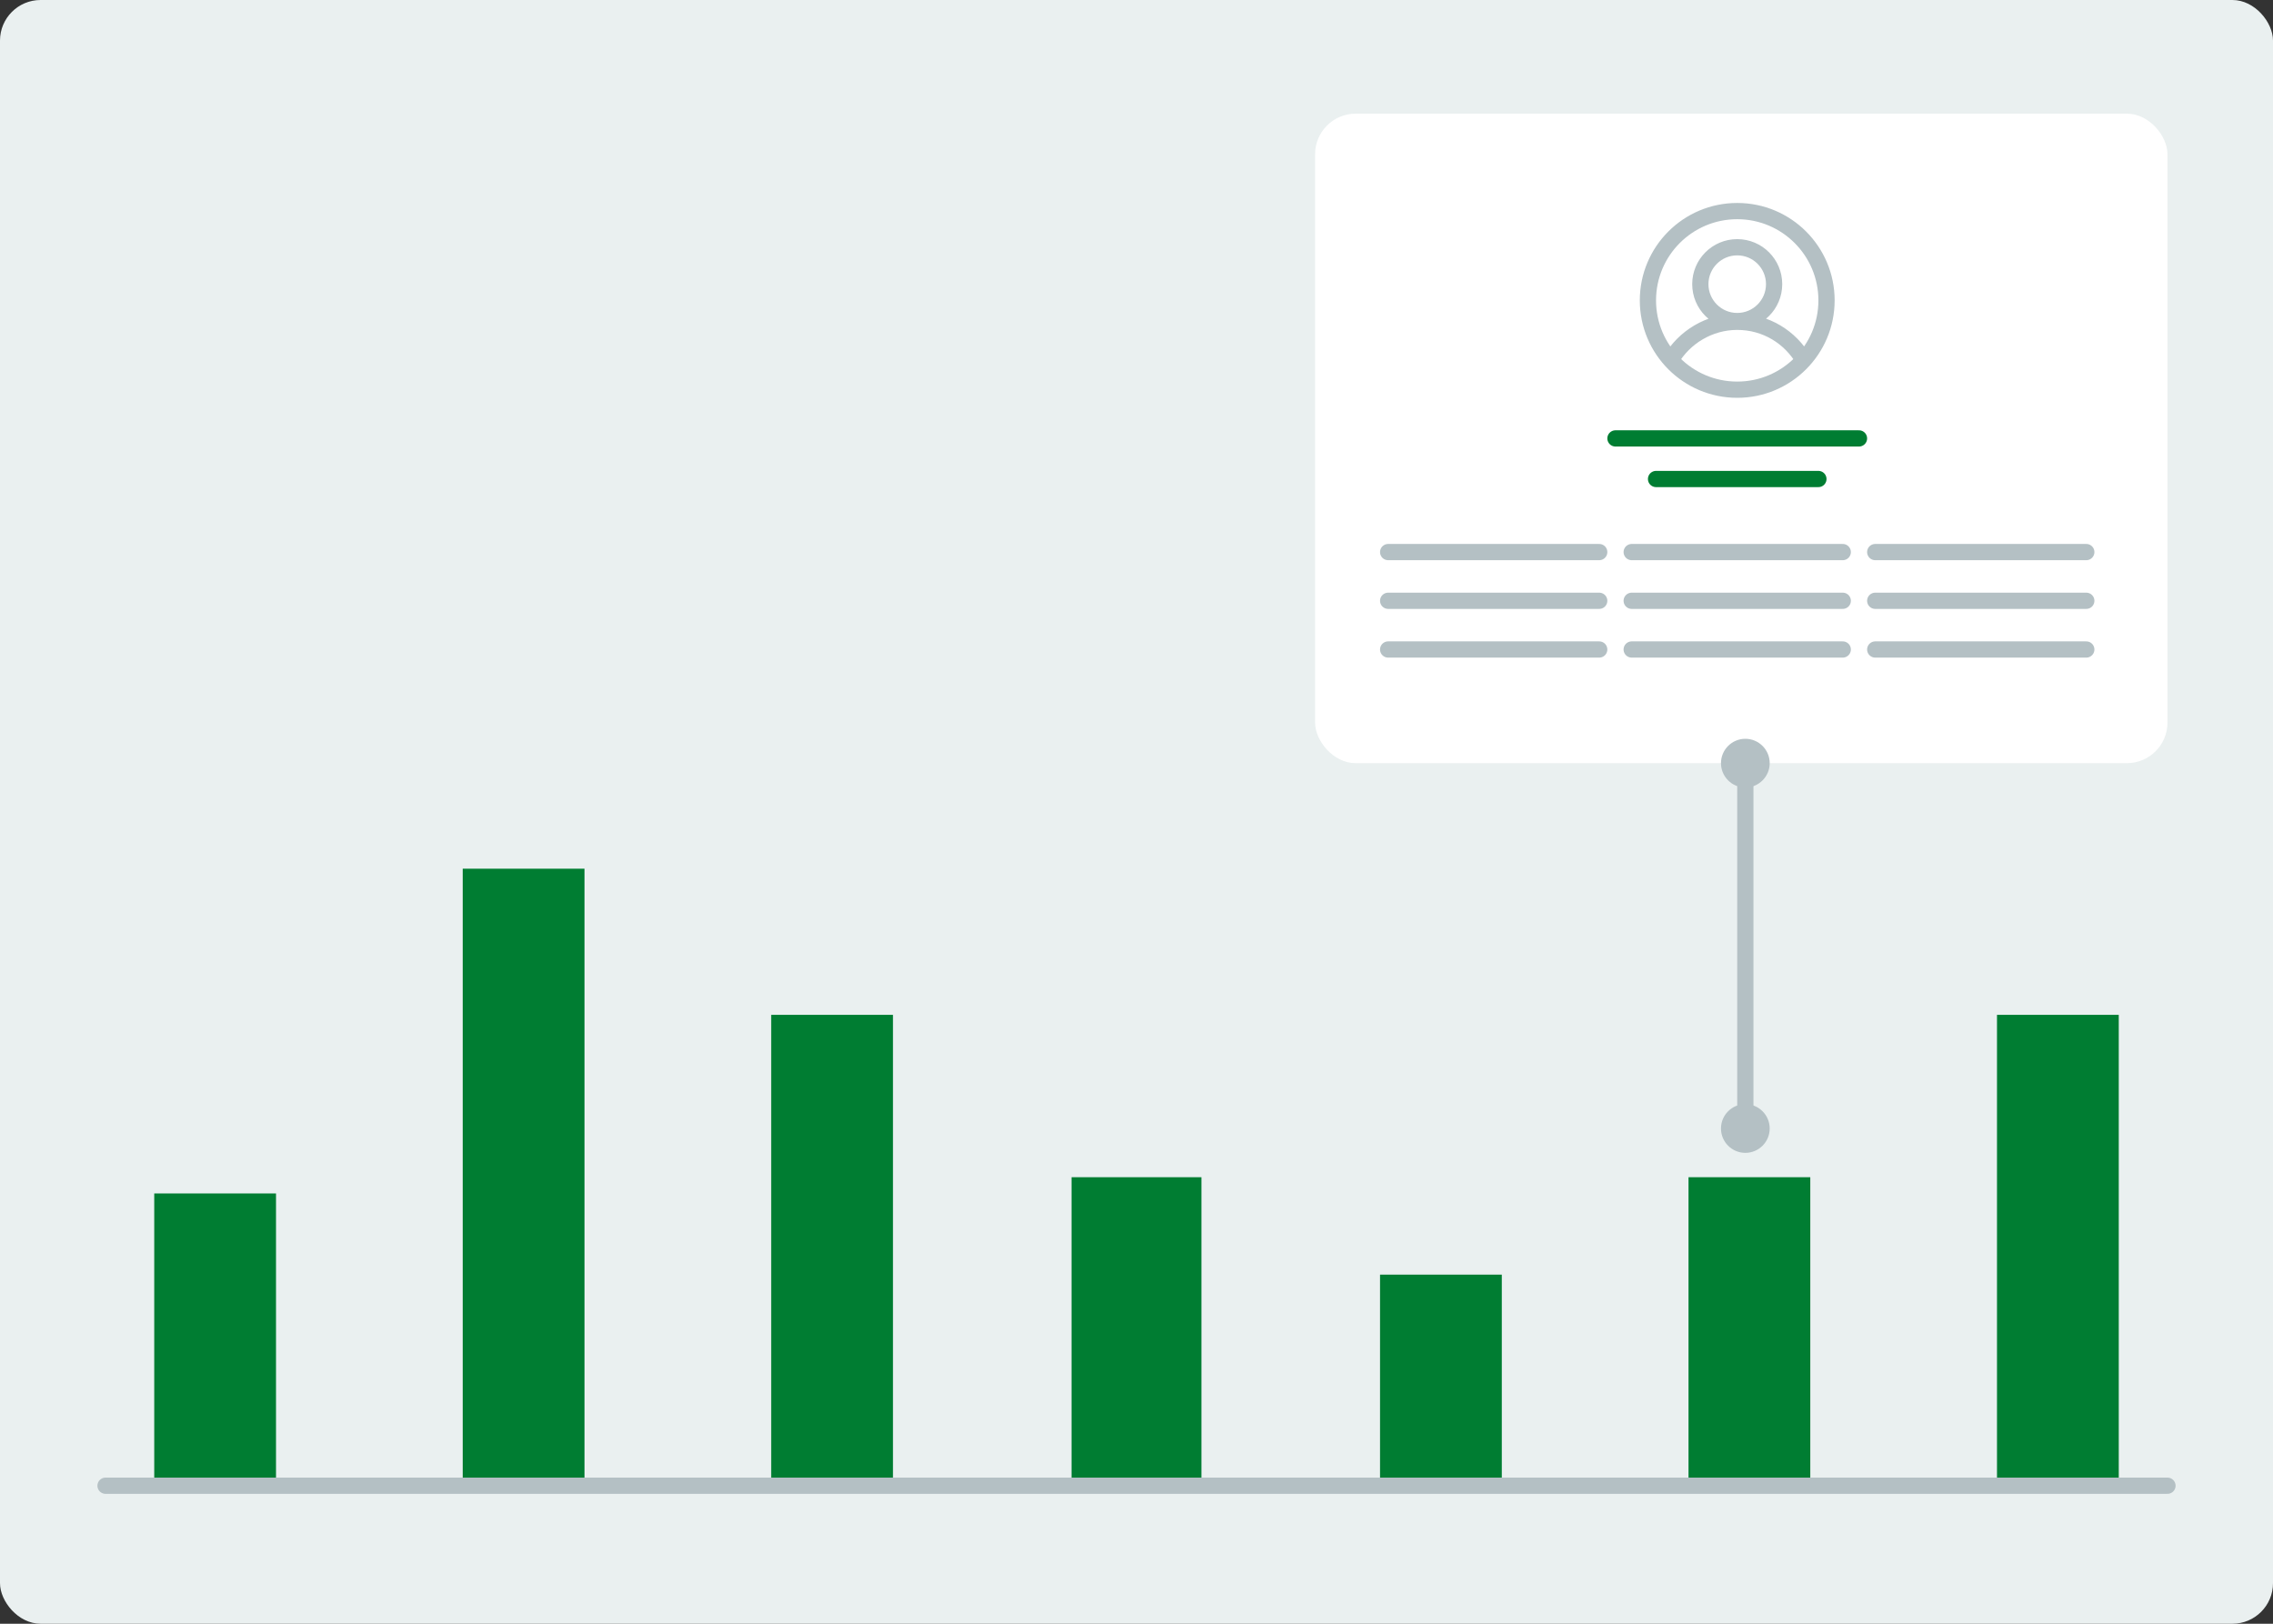 <svg width="280" height="200" viewBox="0 0 280 200" fill="none" xmlns="http://www.w3.org/2000/svg">
<rect x="0" y="0" width="280" height="200" fill="#333333" stroke="none"/>
<rect width="280" height="200" rx="5" fill="#EAF0F0"/>
<rect x="246" y="125" width="15" height="58" fill="#007D32"/>
<rect x="208" y="145" width="15" height="38" fill="#007D32"/>
<rect x="170" y="157" width="15" height="26" fill="#007D32"/>
<rect x="132" y="145" width="16" height="38" fill="#007D32"/>
<rect x="95" y="125" width="15" height="58" fill="#007D32"/>
<rect x="57" y="107" width="15" height="76" fill="#007D32"/>
<rect x="19" y="147" width="15" height="36" fill="#007D32"/>
<path d="M267 183H13" stroke="#B4C0C4" stroke-width="2" stroke-linecap="round"/>
<rect x="162" y="14" width="105" height="80" rx="5" fill="white"/>
<path d="M205.818 44.364C207.455 41.545 210.545 39.636 214 39.636C217.545 39.636 220.545 41.545 222.182 44.364M214 48C220.075 48 225 43.075 225 37C225 30.925 220.075 26 214 26C207.925 26 203 30.925 203 37C203 43.075 207.925 48 214 48ZM214 39.545C216.51 39.545 218.545 37.51 218.545 35C218.545 32.49 216.51 30.454 214 30.454C211.49 30.454 209.455 32.49 209.455 35C209.455 37.51 211.49 39.545 214 39.545Z" stroke="#B4C0C4" stroke-width="2" stroke-miterlimit="10"/>
<path d="M199 54H229" stroke="#007D32" stroke-width="2" stroke-linecap="round"/>
<path d="M204 59H224" stroke="#007D32" stroke-width="2" stroke-linecap="round"/>
<path d="M171 68H197" stroke="#B4C0C4" stroke-width="2" stroke-linecap="round"/>
<path d="M201 68H227" stroke="#B4C0C4" stroke-width="2" stroke-linecap="round"/>
<path d="M231 68H257" stroke="#B4C0C4" stroke-width="2" stroke-linecap="round"/>
<path d="M171 74H197" stroke="#B4C0C4" stroke-width="2" stroke-linecap="round"/>
<path d="M201 74H227" stroke="#B4C0C4" stroke-width="2" stroke-linecap="round"/>
<path d="M231 74H257" stroke="#B4C0C4" stroke-width="2" stroke-linecap="round"/>
<path d="M171 80H197" stroke="#B4C0C4" stroke-width="2" stroke-linecap="round"/>
<path d="M201 80H227" stroke="#B4C0C4" stroke-width="2" stroke-linecap="round"/>
<path d="M231 80H257" stroke="#B4C0C4" stroke-width="2" stroke-linecap="round"/>
<circle cx="215" cy="94" r="3" fill="#B4C0C4"/>
<circle cx="215" cy="139" r="3" fill="#B4C0C4"/>
<path d="M215 139V94.5" stroke="#B4C0C4" stroke-width="2" stroke-linecap="round"/>
</svg>
